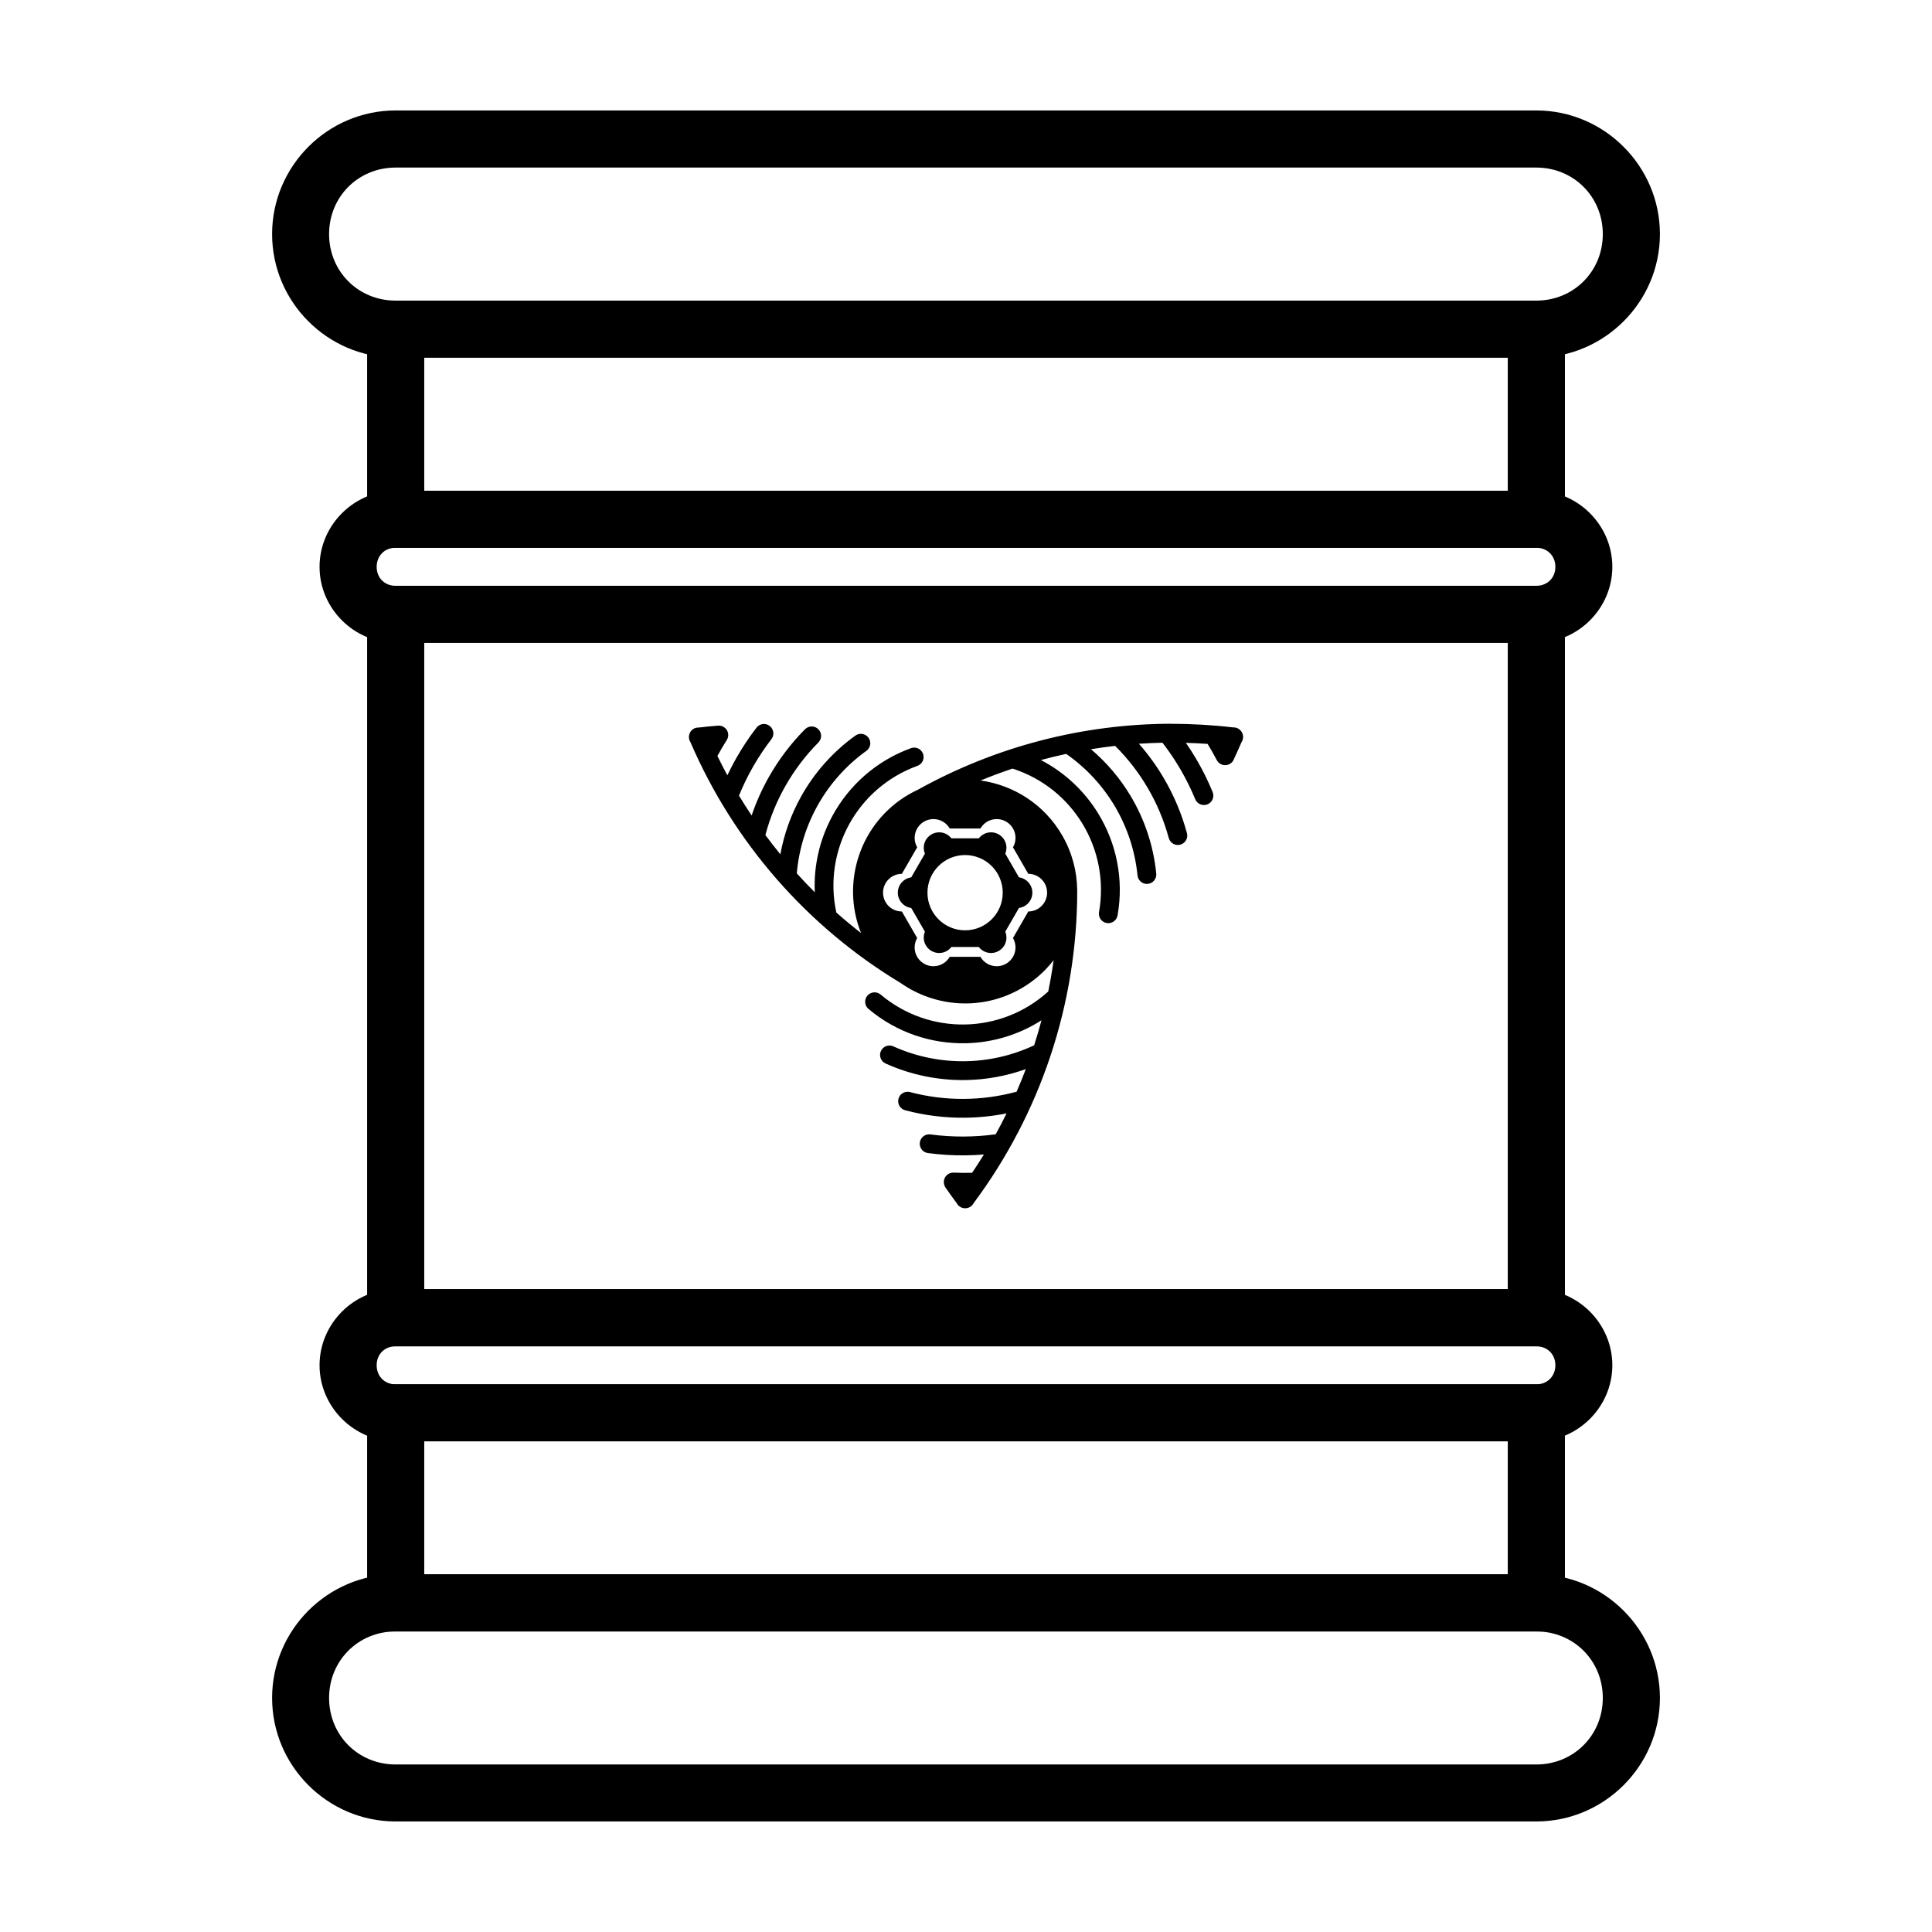 <?xml version="1.0" encoding="UTF-8"?>
<!-- Uploaded to: ICON Repo, www.svgrepo.com, Generator: ICON Repo Mixer Tools -->
<svg fill="#000000" width="800px" height="800px" version="1.1" viewBox="144 144 512 512" xmlns="http://www.w3.org/2000/svg">
 <g>
  <path d="m454.44 335.8c-23.406 0.039-46.508 5.996-67.102 17.441-0.82 0.379-1.633 0.793-2.43 1.254-12.941 7.473-18.133 23.285-12.719 36.773-2.246-1.746-4.43-3.559-6.555-5.441-3.559-16.488 5.566-33.07 21.469-38.859h0.004c0.625-0.223 1.137-0.684 1.422-1.285 0.285-0.602 0.316-1.293 0.09-1.918-0.23-0.625-0.695-1.137-1.301-1.414-0.605-0.277-1.297-0.305-1.918-0.07-9.191 3.344-16.422 9.867-20.801 17.934-3.312 6.102-4.996 13.082-4.668 20.246-1.633-1.625-3.223-3.293-4.769-5.004 1.109-12.973 7.816-24.824 18.402-32.445v0.004c0.551-0.379 0.922-0.965 1.039-1.625 0.113-0.66-0.043-1.34-0.434-1.883-0.391-0.543-0.984-0.906-1.648-1.008-0.66-0.102-1.336 0.066-1.871 0.469-5.984 4.309-10.859 9.84-14.363 16.129-2.637 4.734-4.5 9.898-5.481 15.301-1.363-1.668-2.688-3.367-3.969-5.102 2.445-9.25 7.277-17.699 14.02-24.5h-0.004c0.477-0.469 0.746-1.105 0.75-1.773 0-0.672-0.266-1.312-0.738-1.781-0.477-0.469-1.117-0.73-1.785-0.723-0.668 0.008-1.305 0.285-1.77 0.766-3.777 3.812-7.008 8.098-9.613 12.73-1.809 3.211-3.316 6.594-4.508 10.098-1.156-1.73-2.273-3.488-3.352-5.269 2.184-5.348 5.07-10.379 8.594-14.957l-0.004-0.004c0.574-0.742 0.684-1.742 0.281-2.59-0.406-0.848-1.25-1.398-2.188-1.426v0.004c-0.801-0.023-1.562 0.34-2.047 0.973-1.984 2.582-3.781 5.293-5.383 8.117-0.832 1.469-1.609 2.973-2.332 4.5-0.914-1.688-1.793-3.394-2.633-5.125 0.777-1.43 1.602-2.836 2.477-4.215l-0.004 0.004c0.527-0.824 0.523-1.887-0.012-2.707 0-0.004-0.004-0.008-0.004-0.012-0.039-0.055-0.074-0.105-0.117-0.152-0.016-0.027-0.035-0.051-0.055-0.078-0.027-0.023-0.051-0.051-0.078-0.074-0.043-0.047-0.086-0.09-0.133-0.133-0.008-0.008-0.012-0.016-0.02-0.02-0.523-0.484-1.227-0.719-1.934-0.648-1.688 0.133-3.375 0.305-5.055 0.504h-0.004c-0.902-0.043-1.762 0.41-2.238 1.18-0.012 0.023-0.023 0.051-0.035 0.074-0.016 0.027-0.027 0.051-0.039 0.078-0.43 0.797-0.395 1.766 0.094 2.527 11.453 26.598 30.949 48.922 55.727 63.852 9.168 6.43 21.617 7.391 31.934 1.434 3.422-1.977 6.305-4.539 8.59-7.484-0.387 2.781-0.859 5.547-1.422 8.289-12.5 11.328-31.426 11.715-44.387 0.84-0.504-0.441-1.164-0.66-1.832-0.609s-1.289 0.371-1.719 0.883c-0.434 0.516-0.637 1.18-0.574 1.848 0.066 0.668 0.398 1.281 0.922 1.699 7.492 6.289 16.758 9.285 25.934 9.047 6.938-0.172 13.828-2.215 19.867-6.078-0.594 2.227-1.242 4.438-1.949 6.633-11.789 5.523-25.406 5.641-37.301 0.285l0.004-0.004c-0.605-0.277-1.293-0.301-1.918-0.07-0.621 0.234-1.125 0.707-1.398 1.312-0.273 0.605-0.293 1.297-0.055 1.918 0.238 0.621 0.715 1.121 1.324 1.391 6.723 3.027 13.949 4.484 21.148 4.375 5.418-0.074 10.82-1.055 15.988-2.902-0.762 2.016-1.574 4.012-2.434 5.988-9.23 2.508-18.965 2.547-28.223 0.113v-0.004c-0.645-0.18-1.332-0.094-1.914 0.238s-1.004 0.883-1.172 1.527c-0.172 0.648-0.074 1.336 0.266 1.91 0.344 0.574 0.898 0.988 1.551 1.148 5.188 1.367 10.516 2.019 15.832 1.961 3.688-0.039 7.367-0.422 11-1.145-0.918 1.867-1.883 3.715-2.891 5.539-5.723 0.781-11.523 0.797-17.25 0.039v-0.004c-0.664-0.102-1.34 0.07-1.875 0.473-0.535 0.402-0.887 1.004-0.977 1.668-0.086 0.664 0.098 1.336 0.508 1.863 0.414 0.527 1.02 0.867 1.688 0.941 3.227 0.43 6.477 0.629 9.723 0.602 1.688-0.016 3.379-0.094 5.062-0.227-1.004 1.633-2.043 3.25-3.121 4.844-1.629 0.039-3.258 0.039-4.887-0.039-0.781-0.039-1.531 0.293-2.031 0.895-0.5 0.598-0.691 1.398-0.512 2.16v0.008c0.012 0.059 0.023 0.113 0.039 0.172 0.074 0.262 0.191 0.512 0.348 0.734 0.965 1.398 1.953 2.773 2.969 4.137 0.418 0.797 1.234 1.309 2.133 1.336 0.035 0 0.066 0 0.098-0.004 0.031 0.004 0.062 0.004 0.094 0.004 0.902-0.027 1.719-0.539 2.133-1.336 17.832-23.918 27.469-52.957 27.469-82.797h0.004c0-0.098-0.004-0.191-0.016-0.289-0.059-4.902-1.348-9.855-3.969-14.395-4.75-8.227-12.871-13.316-21.621-14.547 2.789-1.145 5.609-2.199 8.461-3.152 16.059 5.164 25.855 21.359 22.918 38.02h0.004c-0.121 0.652 0.027 1.328 0.406 1.875 0.379 0.547 0.961 0.918 1.613 1.031 0.656 0.117 1.328-0.035 1.871-0.418 0.547-0.383 0.914-0.969 1.023-1.625 1.699-9.633-0.336-19.152-5.133-26.984-3.625-5.918-8.832-10.867-15.199-14.164 2.227-0.602 4.465-1.145 6.715-1.629 10.68 7.445 17.59 19.184 18.895 32.16h0.004c0.055 0.668 0.375 1.289 0.887 1.719 0.516 0.43 1.184 0.633 1.848 0.566 0.668-0.066 1.281-0.402 1.699-0.926 0.418-0.523 0.609-1.191 0.527-1.859-0.738-7.34-3.09-14.324-6.785-20.504-2.781-4.652-6.324-8.848-10.512-12.395 2.125-0.348 4.262-0.641 6.402-0.887 6.785 6.742 11.688 15.148 14.207 24.387l0.004 0.004c0.164 0.645 0.582 1.199 1.16 1.539 0.578 0.336 1.266 0.426 1.91 0.25s1.191-0.605 1.52-1.188c0.328-0.582 0.406-1.273 0.219-1.914-1.41-5.176-3.508-10.117-6.219-14.691-1.879-3.172-4.051-6.168-6.492-8.953 2.078-0.133 4.156-0.227 6.242-0.266 3.539 4.562 6.453 9.582 8.656 14.918h0.004c0.242 0.625 0.727 1.125 1.344 1.391 0.617 0.262 1.316 0.266 1.934 0.012 0.621-0.258 1.113-0.75 1.363-1.375 0.25-0.621 0.238-1.316-0.031-1.934-1.242-3.008-2.691-5.922-4.34-8.719-0.855-1.453-1.766-2.879-2.731-4.269 1.918 0.059 3.836 0.152 5.754 0.281 0.848 1.391 1.656 2.805 2.41 4.25l0.004-0.004c0.449 0.918 1.414 1.465 2.43 1.387 1.016-0.074 1.883-0.766 2.188-1.738 0.688-1.453 1.348-2.918 1.984-4.398h0.004c0.488-0.762 0.523-1.73 0.094-2.527-0.02-0.027-0.039-0.051-0.059-0.078-0.012-0.023-0.023-0.051-0.035-0.074-0.477-0.773-1.336-1.223-2.242-1.184-5.445-0.641-10.902-0.953-16.344-0.945zm-63.059 25.266c1.777 0.004 3.422 0.953 4.312 2.492h8.129c0.891-1.539 2.535-2.492 4.312-2.492 2.754 0 4.988 2.234 4.988 4.988-0.004 0.875-0.23 1.734-0.672 2.488l4.059 7.031c2.754 0 4.988 2.234 4.988 4.988s-2.234 4.988-4.988 4.988l-4.062 7.035c0.438 0.758 0.672 1.613 0.672 2.488 0 2.754-2.234 4.988-4.988 4.988-1.781-0.004-3.422-0.953-4.312-2.496h-8.125c-0.891 1.543-2.535 2.492-4.316 2.496-2.754 0-4.988-2.234-4.988-4.988 0-0.875 0.23-1.734 0.672-2.488l-4.059-7.031c-2.754 0-4.988-2.234-4.988-4.988s2.234-4.988 4.988-4.988l4.062-7.035c-0.438-0.758-0.672-1.613-0.672-2.488 0-2.754 2.234-4.988 4.988-4.988zm1.512 3.512c-2.258 0-4.09 1.832-4.09 4.09 0 0.535 0.113 1.062 0.309 1.555l-3.633 6.293c-2.031 0.273-3.547 2-3.547 4.051 0 2.047 1.52 3.777 3.547 4.051l3.633 6.289c-0.203 0.496-0.309 1.023-0.309 1.559 0 2.258 1.832 4.09 4.09 4.09 1.266 0 2.461-0.59 3.234-1.598h7.266c0.773 1.004 1.969 1.594 3.238 1.598 2.258 0 4.09-1.832 4.09-4.09-0.004-0.535-0.113-1.062-0.312-1.559l3.633-6.293c2.031-0.27 3.547-2 3.547-4.051-0.004-2.047-1.52-3.777-3.547-4.051l-3.633-6.289c0.203-0.496 0.309-1.023 0.309-1.559 0-2.258-1.832-4.09-4.09-4.09-1.27 0-2.461 0.594-3.234 1.598h-7.266c-0.773-1.004-1.969-1.598-3.238-1.598zm6.867 6.012v0.004c2.648 0 5.184 1.051 7.055 2.922s2.922 4.406 2.922 7.051c0 5.512-4.465 9.977-9.977 9.977-5.508 0-9.973-4.465-9.973-9.977 0-5.508 4.465-9.973 9.973-9.973z"/>
  <path d="m248.84 173.27c-18.012 0-32.73 14.754-32.73 32.766 0 18.012 14.715 32.73 32.73 32.73h302.29c18.012 0 32.766-14.715 32.766-32.73 0-18.012-14.754-32.766-32.766-32.766zm0 15.137h302.29c9.898 0 17.629 7.731 17.629 17.629 0 9.898-7.731 17.629-17.629 17.629h-302.29c-9.898 0-17.629-7.731-17.629-17.629 0-9.898 7.731-17.629 17.629-17.629z"/>
  <path d="m248.84 561.21c-18.012 0-32.73 14.754-32.73 32.766 0 18.012 14.715 32.73 32.73 32.73h302.29c18.012 0 32.766-14.715 32.766-32.73 0-18.012-14.754-32.766-32.766-32.766zm0 15.137h302.29c9.898 0 17.629 7.731 17.629 17.629 0 9.898-7.731 17.629-17.629 17.629h-302.29c-9.898 0-17.629-7.731-17.629-17.629 0-9.898 7.731-17.629 17.629-17.629z"/>
  <path d="m248.84 274.06c-11.035 0-20.156 9.125-20.156 20.156 0 11.035 9.125 20.121 20.156 20.121h302.29c11.035 0 20.156-9.086 20.156-20.121 0-11.031-9.125-20.156-20.156-20.156zm0 15.102h302.29c2.922 0 5.059 2.137 5.059 5.059s-2.137 5.019-5.059 5.019h-302.29c-2.922 0-5.019-2.098-5.019-5.019s2.098-5.059 5.019-5.059z"/>
  <path d="m248.84 485.65c-11.035 0-20.156 9.125-20.156 20.156 0 11.035 9.125 20.156 20.156 20.156h302.29c11.035 0 20.156-9.125 20.156-20.156 0-11.035-9.125-20.156-20.156-20.156zm0 15.137h302.29c2.922 0 5.059 2.098 5.059 5.019 0 2.922-2.137 5.059-5.059 5.059h-302.29c-2.922 0-5.019-2.137-5.019-5.059 0-2.922 2.098-5.019 5.019-5.019z"/>
  <path d="m241.29 299.24v201.54h317.43v-201.54zm15.137 15.102h287.15v171.3h-287.15z"/>
  <path d="m241.29 223.67v65.496h317.43v-65.496zm15.137 15.102h287.15v35.293h-287.15z"/>
  <path d="m241.29 510.86v65.496h317.43v-65.496zm15.137 15.102h287.15v35.258h-287.15z"/>
 </g>
</svg>